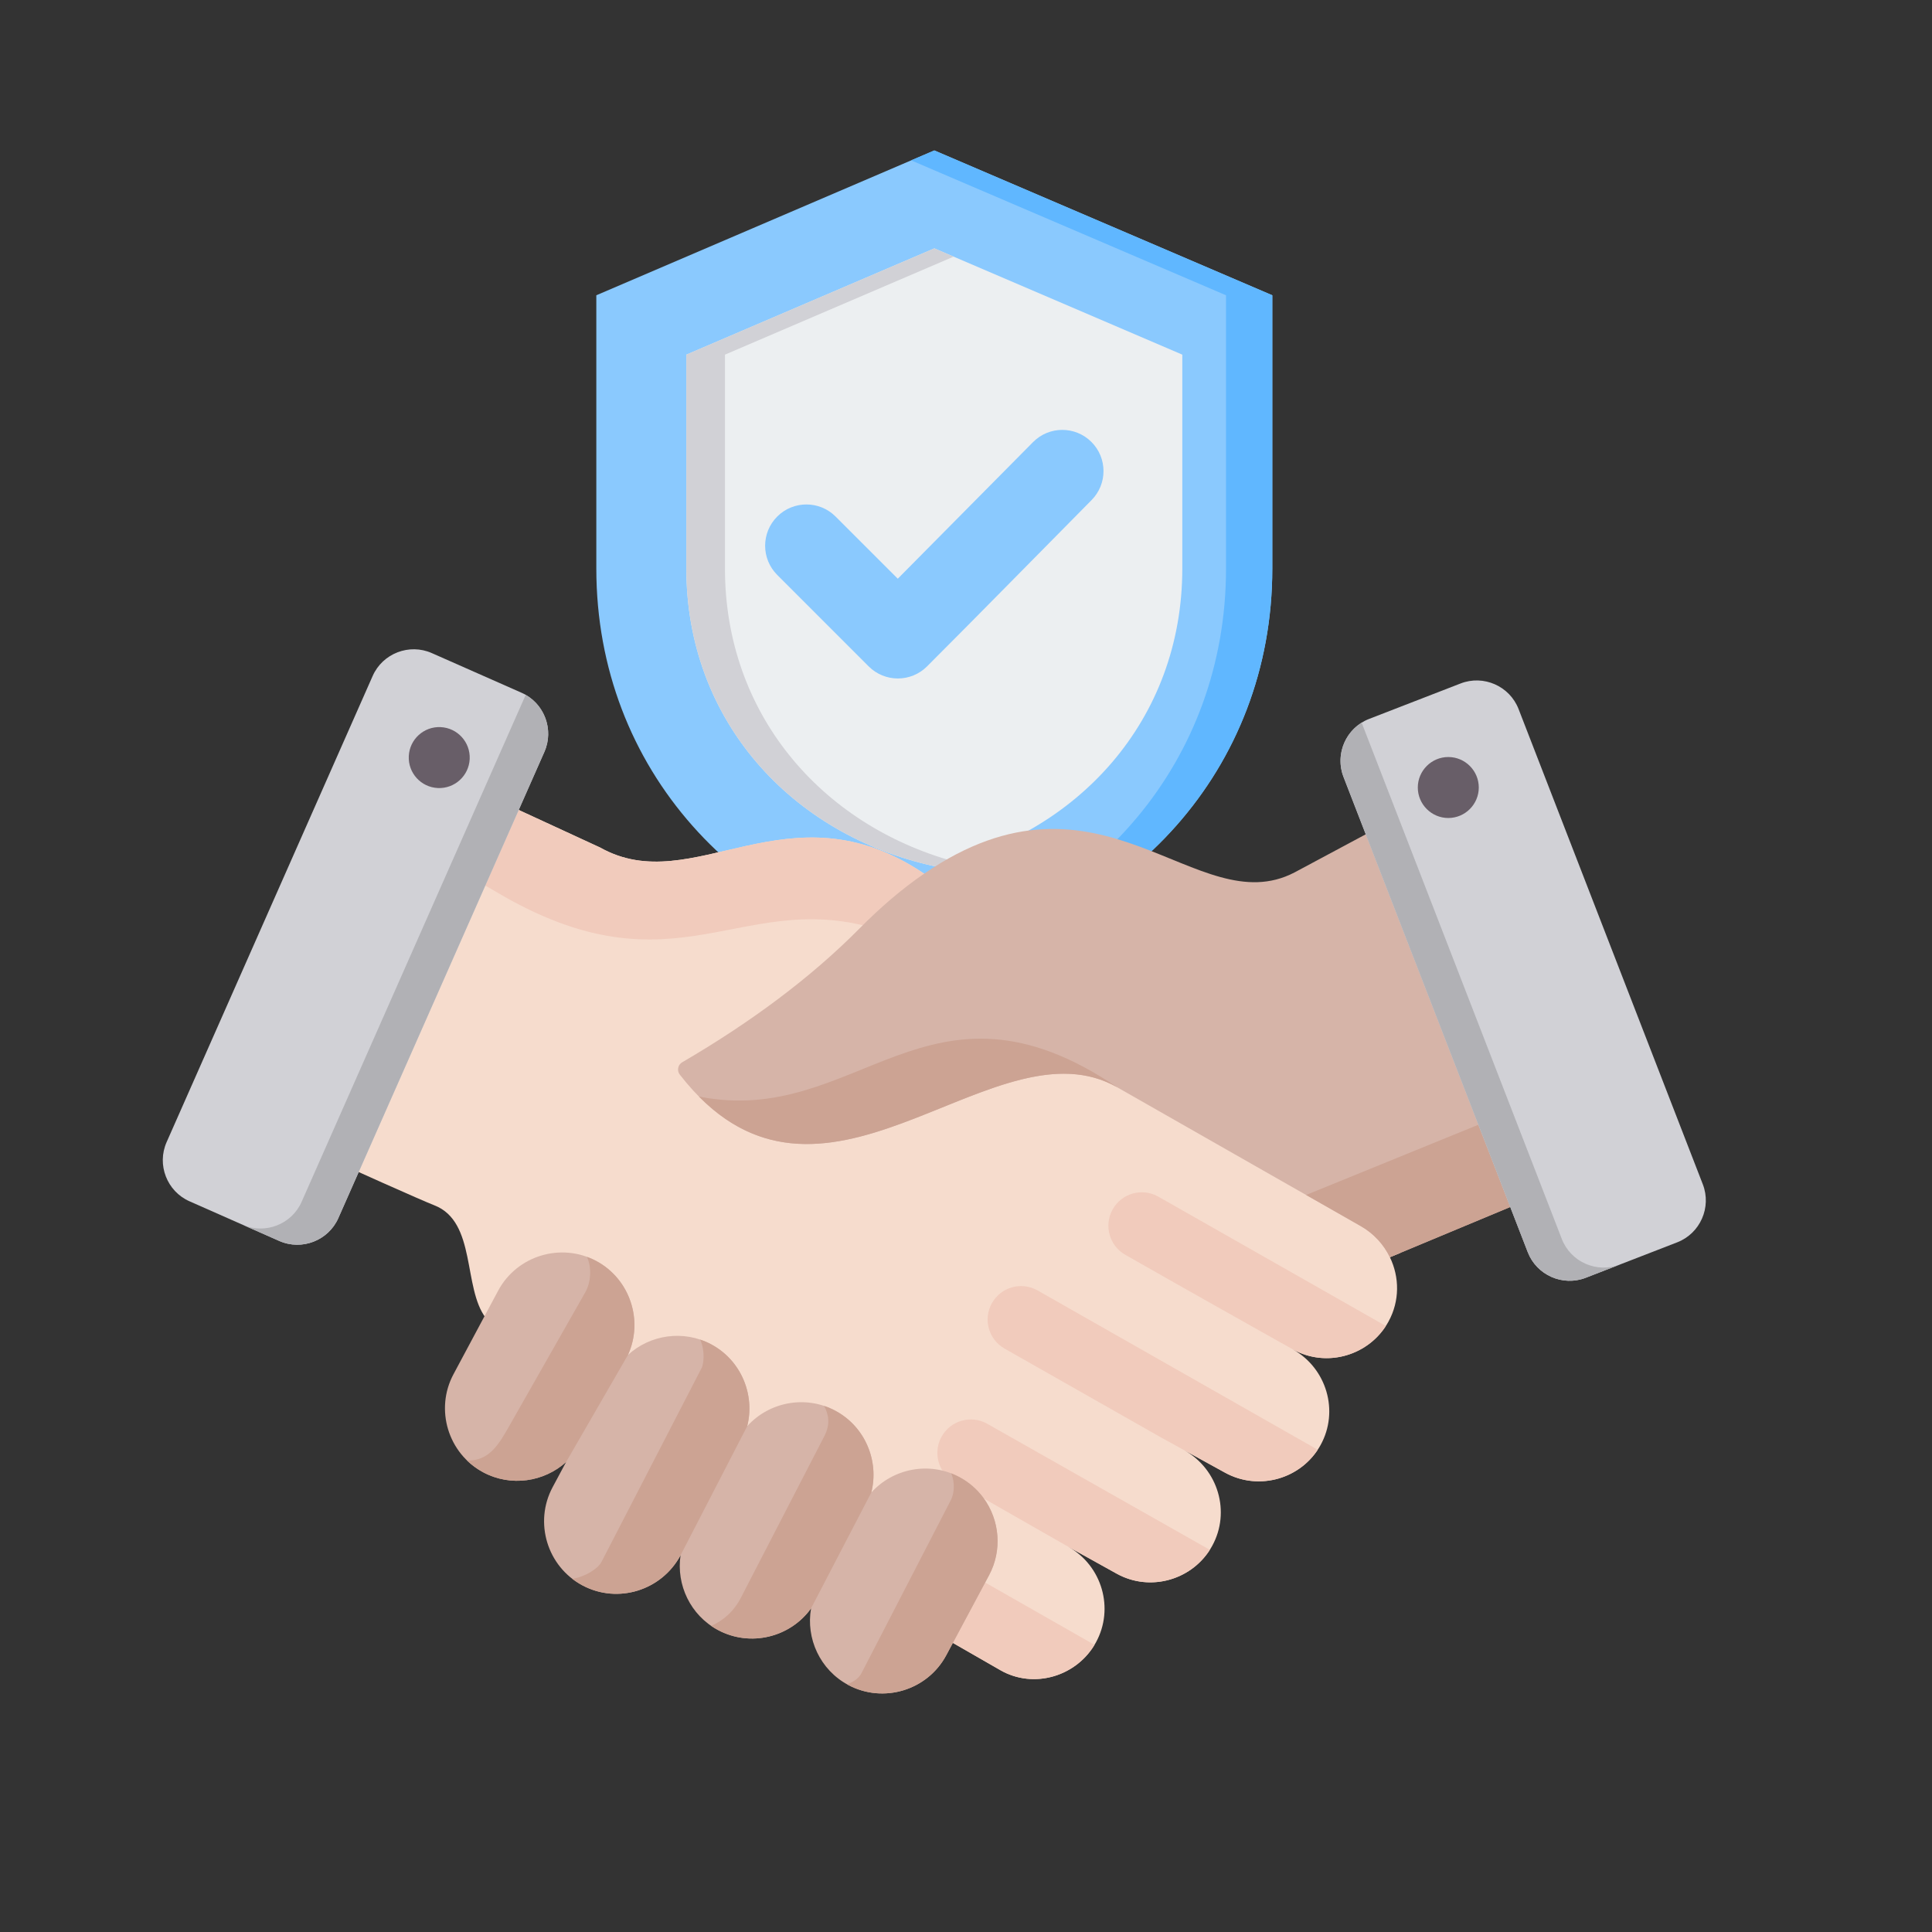 <svg xmlns="http://www.w3.org/2000/svg" xmlns:xlink="http://www.w3.org/1999/xlink" width="150" zoomAndPan="magnify" viewBox="0 0 375 375" height="150" preserveAspectRatio="xMidYMid meet" version="1.0"><rect x="0" y="0" width="375" height="375" fill="#333333" stroke="none"/><defs><clipPath id="12423193b0"><path d="M 115 29.199 L 247 29.199 L 247 186 L 115 186 Z M 115 29.199 " clip-rule="nonzero"/></clipPath><clipPath id="40661a7a7a"><path d="M 176 29.199 L 247 29.199 L 247 186 L 176 186 Z M 176 29.199 " clip-rule="nonzero"/></clipPath></defs><g clip-path="url(#12423193b0)"><path fill="#8ac9fe" d="M 181.352 29.199 L 246.953 57.312 L 246.953 110.359 C 246.953 149.297 219.078 179.355 181.352 185.93 C 143.625 179.355 115.746 149.297 115.746 110.359 L 115.746 57.312 Z M 181.352 29.199 " fill-opacity="1" fill-rule="evenodd"/></g><g clip-path="url(#40661a7a7a)"><path fill="#60b7ff" d="M 181.352 29.199 L 246.953 57.312 L 246.953 110.359 C 246.953 149.297 219.078 179.355 181.352 185.93 C 179.836 185.668 178.34 185.359 176.855 185.023 C 212.281 176.922 237.969 147.734 237.969 110.359 L 237.969 57.312 L 176.855 31.125 Z M 181.352 29.199 " fill-opacity="1" fill-rule="evenodd"/></g><path fill="#eceff1" d="M 181.352 48.207 L 133.219 68.836 L 133.219 110.359 C 133.219 139.711 153.492 162.02 181.352 168.129 C 209.207 162.02 229.484 139.711 229.484 110.359 L 229.484 68.836 Z M 181.352 48.207 " fill-opacity="1" fill-rule="evenodd"/><path fill="#d1d1d6" d="M 181.352 48.207 L 133.219 68.836 L 133.219 110.359 C 133.219 139.711 153.492 162.02 181.352 168.129 C 182.617 167.852 183.867 167.539 185.102 167.195 C 159.191 159.977 140.715 138.379 140.715 110.363 L 140.715 68.836 L 185.102 49.812 Z M 181.352 48.207 " fill-opacity="1" fill-rule="evenodd"/><path fill="#8ac9fe" d="M 174.258 112.328 L 200.52 85.805 C 203.629 82.664 208.703 82.656 211.832 85.77 C 214.965 88.883 214.973 93.941 211.867 97.074 C 201.219 107.824 190.641 118.641 179.941 129.344 C 176.812 132.473 171.738 132.473 168.609 129.344 L 150.859 111.59 C 147.73 108.465 147.73 103.391 150.859 100.262 C 153.988 97.133 159.059 97.133 162.188 100.262 Z M 174.258 112.328 " fill-opacity="1" fill-rule="evenodd"/><path fill="#f6dccd" d="M 229.898 281.508 L 237.789 285.848 C 244.371 289.465 252.715 287.043 256.336 280.461 C 259.957 273.883 257.5 265.598 250.953 261.914 C 257.516 265.594 265.891 263.094 269.5 256.531 C 271.711 252.512 271.648 247.875 269.777 244.023 L 271.828 243.172 L 179.363 169.574 C 152.992 151.785 134.613 174.703 116.48 164.504 L 92.465 153.422 C 88.406 151.547 83.574 153.309 81.672 157.355 L 55.879 212.234 C 54.914 214.285 54.824 216.398 55.609 218.527 C 56.395 220.656 57.84 222.203 59.906 223.133 C 68.477 226.996 81.609 232.902 84.301 233.949 C 92.52 237.137 89.809 249.98 94.309 255.844 C 101.23 264.867 102.359 271.445 108.254 274.832 L 194.168 324.18 C 200.684 327.922 209.098 325.379 212.715 318.797 C 216.336 312.219 213.898 303.895 207.352 300.223 L 216.738 305.441 C 223.301 309.09 231.664 306.637 235.285 300.055 C 238.906 293.473 236.445 285.191 229.898 281.508 Z M 229.898 281.508 " fill-opacity="1" fill-rule="evenodd"/><path fill="#f1cbbc" d="M 182.117 171.766 L 179.363 169.574 C 152.992 151.785 134.613 174.703 116.48 164.504 L 92.465 153.422 C 88.406 151.547 83.574 153.309 81.672 157.355 L 75.969 169.488 C 81.641 166.645 88.398 168.375 95.895 172.871 C 131.82 194.41 144.16 171.078 172.34 181.035 C 173.473 179.965 174.582 178.883 175.664 177.789 C 177.715 175.715 179.871 173.688 182.117 171.766 Z M 182.117 171.766 " fill-opacity="1" fill-rule="evenodd"/><path fill="#f1cbbc" d="M 182.996 317.762 L 194.168 324.18 C 200.523 327.832 208.691 325.496 212.445 319.266 L 189.18 306.004 Z M 246.238 259.273 L 250.953 261.914 C 257.219 265.422 265.148 263.316 268.996 257.375 L 224.812 232.258 C 221.691 230.5 217.73 231.605 215.973 234.73 C 214.215 237.852 215.32 241.812 218.445 243.57 C 227.824 248.938 246.48 259.41 246.238 259.273 Z M 225.305 278.98 L 195.008 261.773 C 191.883 260.016 190.777 256.059 192.535 252.934 C 194.293 249.809 198.25 248.703 201.375 250.461 L 255.773 281.395 C 251.91 287.262 244.047 289.289 237.789 285.848 Z M 183.285 285.957 C 181.754 283.957 181.465 281.156 182.781 278.82 C 184.539 275.699 188.496 274.59 191.621 276.352 L 234.828 300.824 C 230.996 306.824 223.043 308.938 216.738 305.441 L 208.25 300.734 L 187.055 288.637 C 185.5 287.75 184.258 287.395 183.285 285.957 Z M 183.285 285.957 " fill-opacity="1" fill-rule="evenodd"/><path fill="#d1d1d6" d="M 72.336 131.199 L 32.336 221.695 C 30.402 226.074 32.402 231.234 36.777 233.168 L 54.199 240.867 C 58.574 242.801 63.734 240.805 65.672 236.43 L 105.668 145.934 C 107.602 141.555 105.605 136.395 101.23 134.461 L 83.809 126.762 C 79.434 124.828 74.27 126.824 72.336 131.199 Z M 72.336 131.199 " fill-opacity="1" fill-rule="evenodd"/><path fill="#b1b1b5" d="M 58.543 233.277 C 56.613 237.641 51.477 239.641 47.109 237.734 L 54.199 240.867 C 58.574 242.805 63.738 240.805 65.672 236.43 C 79.004 206.262 92.336 176.098 105.668 145.934 C 107.477 141.836 105.844 137.051 102.039 134.871 C 87.539 167.672 73.043 200.477 58.543 233.277 Z M 58.543 233.277 " fill-opacity="1" fill-rule="evenodd"/><path fill="#685e68" d="M 85.527 141.133 C 88.793 141.285 91.316 144.055 91.168 147.32 C 91.016 150.582 88.246 153.109 84.98 152.957 C 81.715 152.805 79.191 150.035 79.344 146.77 C 79.496 143.504 82.266 140.98 85.527 141.133 Z M 85.527 141.133 " fill-opacity="1" fill-rule="evenodd"/><path fill="#d6b4a8" d="M 169.117 289.703 C 173.344 285.012 180.41 283.598 186.215 286.699 C 188.055 287.68 189.645 289.055 190.879 290.734 C 194.086 295.094 194.539 300.953 191.984 305.73 L 183.668 321.281 C 180.02 328.102 171.453 330.695 164.633 327.047 C 159.152 324.117 156.398 318.004 157.426 312.18 C 153.383 317.816 145.633 319.742 139.359 316.387 C 133.992 313.516 131.242 307.598 132.094 301.879 C 128.422 308.734 119.902 311.383 113.027 307.707 C 106.207 304.059 103.609 295.492 107.258 288.672 L 109.883 283.77 C 105.598 287.648 99.148 288.637 93.789 285.77 C 86.969 282.125 84.371 273.559 88.02 266.738 L 96.691 250.523 C 100.34 243.703 108.902 241.113 115.727 244.754 C 122.277 248.254 124.93 256.324 121.887 262.992 C 126.172 259.066 132.656 258.059 138.043 260.934 C 143.844 264.031 146.586 270.707 145.031 276.824 C 149.258 272.129 156.324 270.719 162.129 273.816 C 167.93 276.91 170.672 283.586 169.117 289.703 Z M 169.117 289.703 " fill-opacity="1" fill-rule="evenodd"/><path fill="#cca393" d="M 109.883 283.773 C 105.598 287.652 99.148 288.637 93.789 285.773 C 92.605 285.141 91.551 284.359 90.633 283.465 C 94.945 283.656 96.875 280.258 98.84 276.801 L 113.574 250.883 C 114.762 248.793 114.852 246.031 113.938 243.957 C 114.543 244.176 115.141 244.441 115.727 244.754 C 122.277 248.254 124.93 256.324 121.887 262.992 Z M 132.094 301.879 L 145.035 276.816 C 146.582 270.699 143.84 264.031 138.043 260.934 C 137.352 260.566 136.637 260.258 135.914 260.016 C 137.004 262.586 136.438 265.043 136.242 265.414 L 116.754 303.156 C 116.066 304.492 113.566 306.07 111.086 306.449 C 111.688 306.914 112.336 307.336 113.027 307.707 C 120.02 311.445 128.512 308.586 132.094 301.879 Z M 184.633 285.977 C 185.168 286.184 185.695 286.422 186.215 286.699 C 188.055 287.684 189.645 289.055 190.879 290.734 C 194.082 295.094 194.539 300.953 191.984 305.734 L 183.668 321.281 C 180.02 328.102 171.453 330.695 164.633 327.051 C 164.559 327.008 164.48 326.969 164.406 326.926 C 165.863 326.395 166.785 325.59 167.203 324.781 L 184.559 291.172 C 185.242 289.848 185.375 287.75 184.633 285.977 Z M 157.426 312.18 C 153.383 317.816 145.633 319.742 139.363 316.387 C 138.902 316.141 138.461 315.871 138.039 315.582 C 140.434 314.539 142.449 312.75 143.832 310.07 L 160.008 278.75 C 161.152 276.535 160.906 274.629 159.953 272.883 C 160.691 273.129 161.418 273.438 162.129 273.816 C 167.93 276.91 170.672 283.586 169.117 289.703 Z M 157.426 312.18 " fill-opacity="1" fill-rule="evenodd"/><path fill="#d6b4a8" d="M 216.883 211.062 L 264.117 237.984 C 266.66 239.43 268.586 241.566 269.777 244.023 L 296.43 232.906 C 300.508 231.203 302.488 226.555 300.891 222.434 L 278.648 165.051 C 277.773 162.793 276.145 161.191 273.879 160.352 C 271.609 159.512 269.332 159.668 267.199 160.809 L 251.258 169.344 C 232.215 179.246 213.875 145.914 179.395 169.566 C 174.914 172.629 170.707 176.305 166.891 180.16 C 157.312 189.84 145.633 198.473 132.422 206.184 C 132 206.43 131.734 206.805 131.641 207.281 C 131.551 207.762 131.656 208.211 131.957 208.594 C 159.312 243.793 192.605 197.223 216.883 211.062 Z M 216.883 211.062 " fill-opacity="1" fill-rule="evenodd"/><path fill="#cca393" d="M 253.52 231.941 L 264.117 237.984 C 266.66 239.434 268.586 241.57 269.777 244.027 L 296.434 232.906 C 300.504 231.207 302.488 226.559 300.895 222.445 L 294.371 205.613 C 294.672 210.965 293.434 215.672 287.93 217.914 Z M 135.656 212.836 C 162.27 239.754 193.691 197.844 216.883 211.062 C 180.152 186.184 166.473 218.965 135.656 212.836 Z M 135.656 212.836 " fill-opacity="1" fill-rule="evenodd"/><path fill="#d1d1d6" d="M 294.754 137.625 L 330.516 229.875 C 332.246 234.336 330.012 239.402 325.551 241.133 L 307.793 248.016 C 303.332 249.746 298.266 247.512 296.539 243.051 L 260.773 150.797 C 259.047 146.336 261.281 141.273 265.738 139.543 L 283.5 132.66 C 287.961 130.93 293.023 133.164 294.754 137.625 Z M 294.754 137.625 " fill-opacity="1" fill-rule="evenodd"/><path fill="#b1b1b5" d="M 264.293 140.266 C 260.816 142.43 259.242 146.848 260.773 150.797 L 296.539 243.051 C 298.266 247.512 303.332 249.746 307.793 248.016 L 314.375 245.465 L 314.402 245.453 C 309.941 247.184 304.879 244.949 303.148 240.488 C 290.195 207.082 277.246 173.672 264.293 140.266 Z M 264.293 140.266 " fill-opacity="1" fill-rule="evenodd"/><path fill="#685e68" d="M 281.113 158.773 C 284.375 158.773 287.031 156.113 287.031 152.855 C 287.031 149.594 284.375 146.938 281.113 146.938 C 277.855 146.938 275.195 149.594 275.195 152.855 C 275.195 156.113 277.855 158.773 281.113 158.773 Z M 281.113 158.773 " fill-opacity="1" fill-rule="evenodd"/></svg>